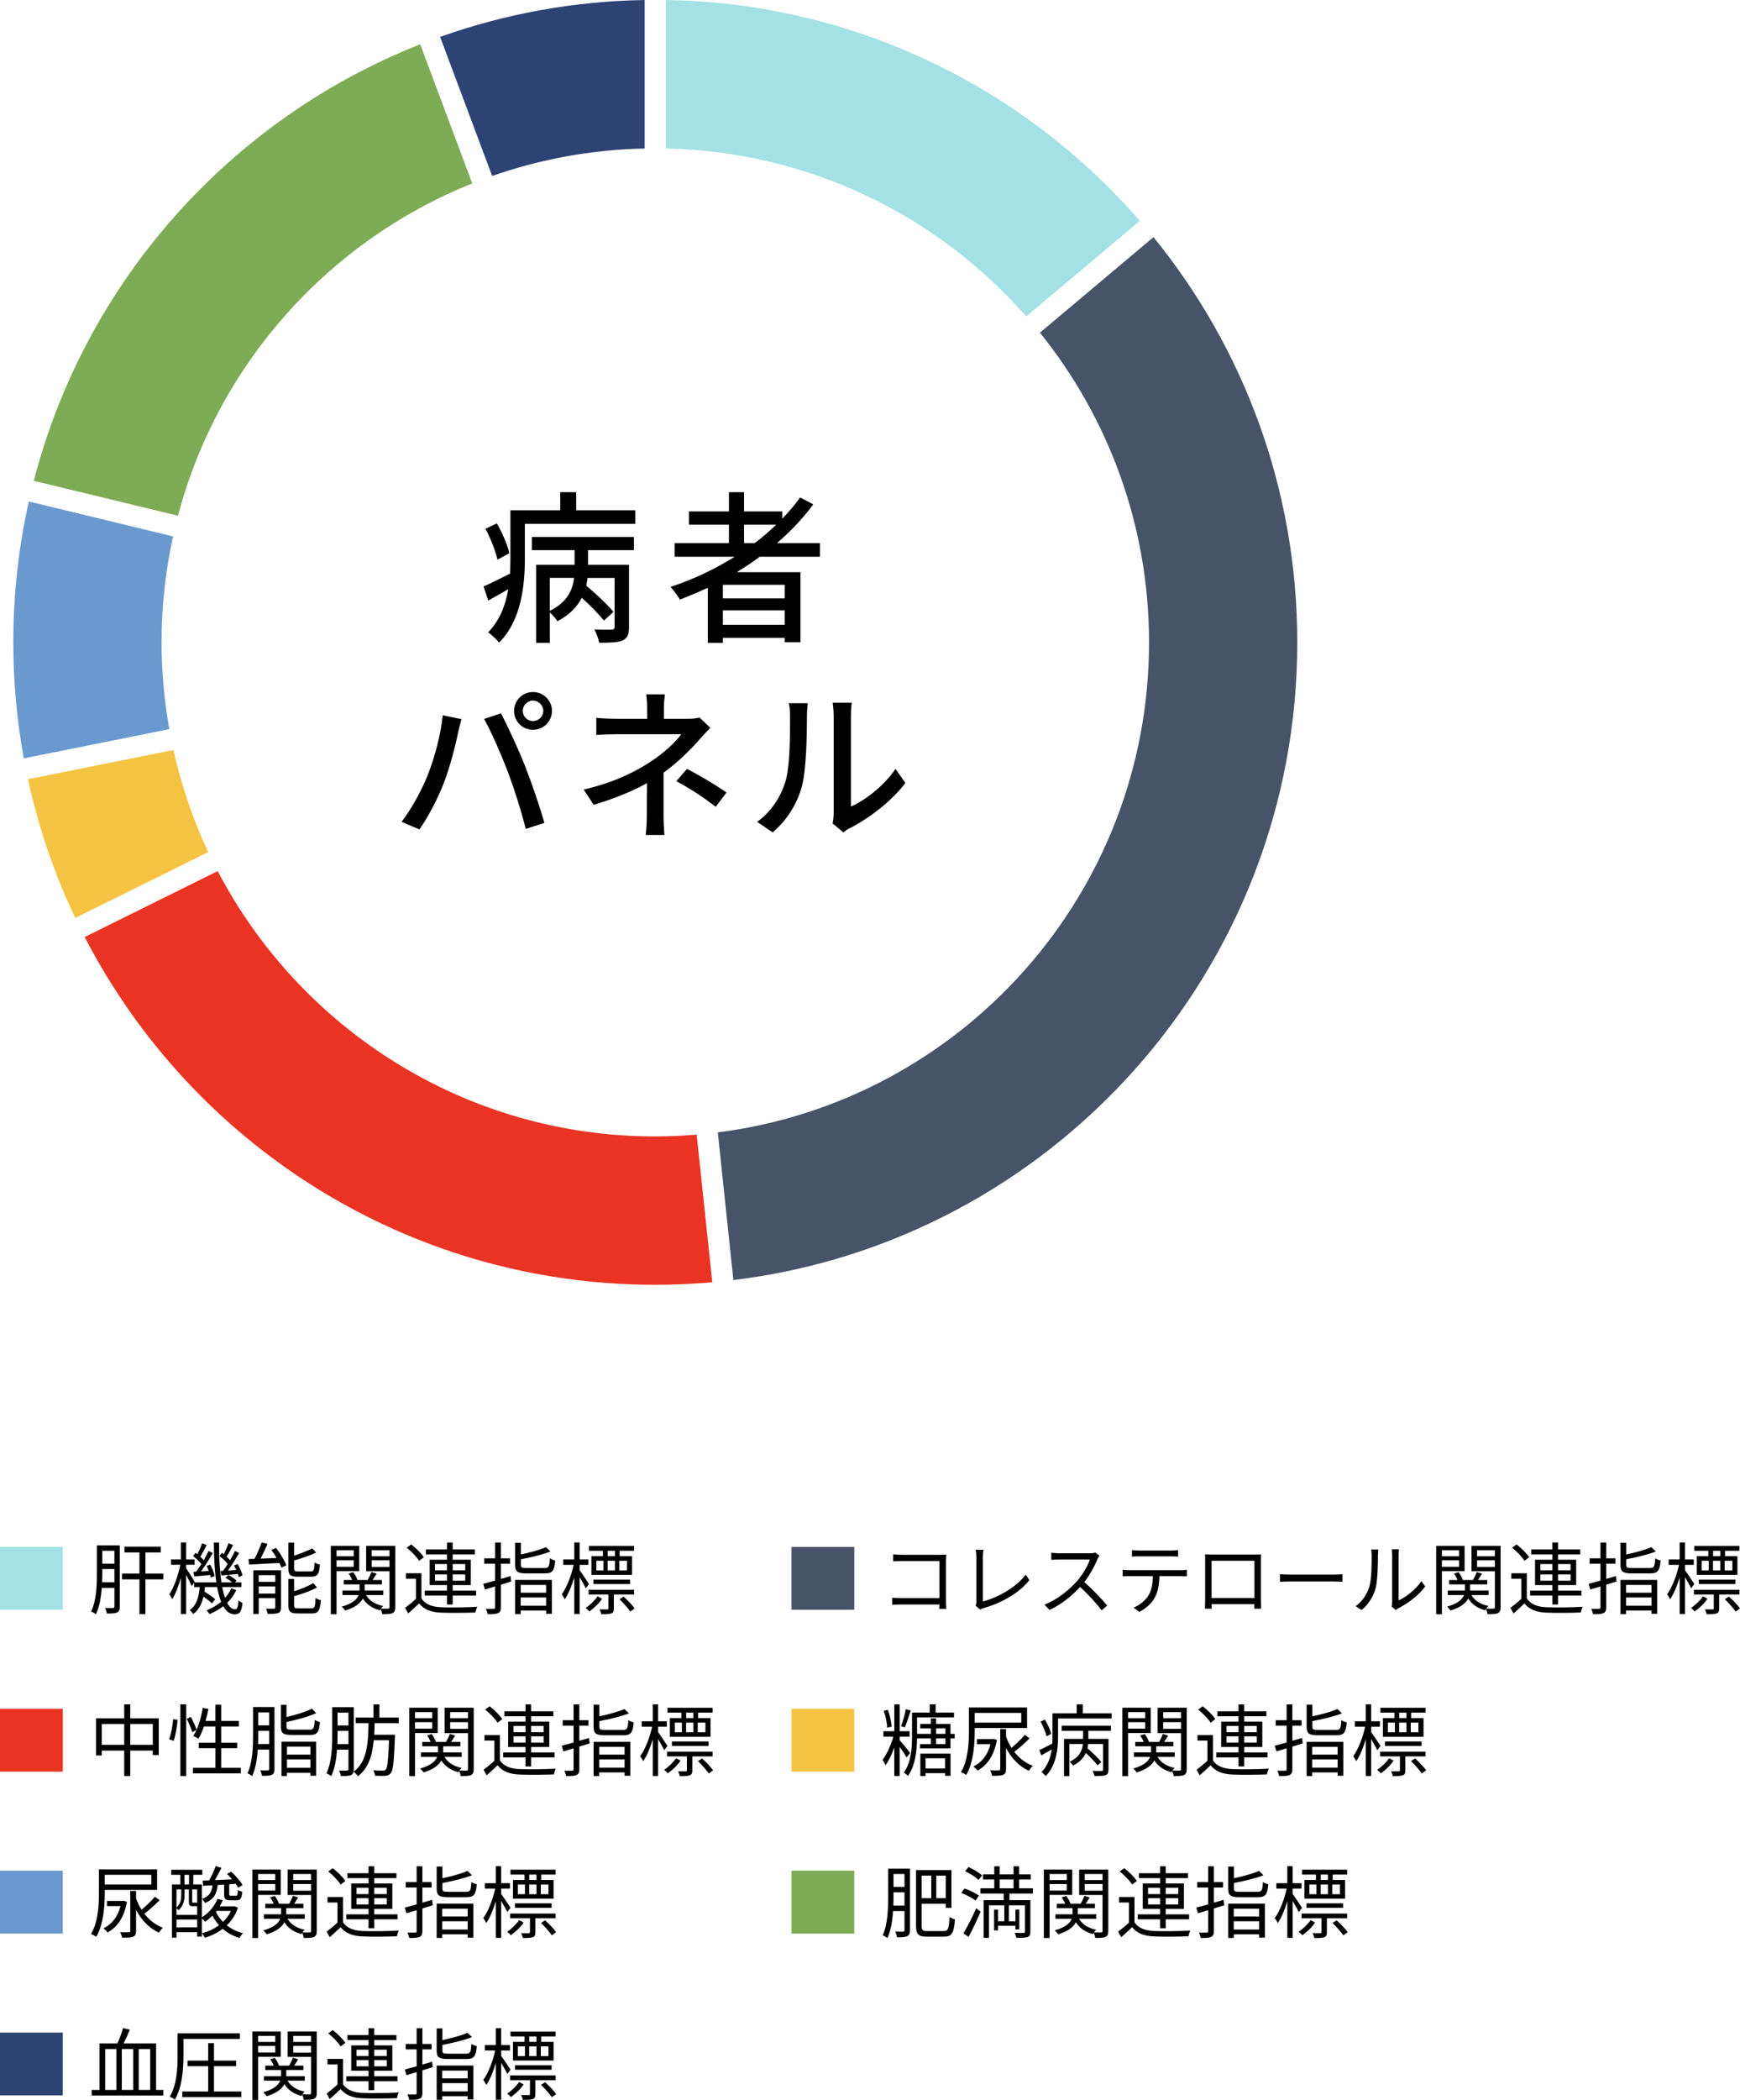 <?xml version="1.0" encoding="UTF-8"?>
<svg xmlns="http://www.w3.org/2000/svg" width="243.928" height="294.161" version="1.1" viewBox="0 0 243.928 294.161">
  <defs>
    <style>
      .cls-1 {
        fill: #a3e1e4;
      }

      .cls-2 {
        fill: #f5c342;
      }

      .cls-3 {
        fill: #6a99d0;
      }

      .cls-4 {
        fill: #2d4374;
      }

      .cls-5 {
        fill: #ea3323;
      }

      .cls-6 {
        fill: #475368;
      }

      .cls-7 {
        fill: #7eab55;
      }
    </style>
  </defs>
  <!-- Generator: Adobe Illustrator 28.7.1, SVG Export Plug-In . SVG Version: 1.2.0 Build 142)  -->
  <g>
    <g id="_レイヤー_1" data-name="レイヤー_1">
      <path class="cls-1" d="M8.802,216.701v8.802H0v-8.802h8.802Z"/>
      <path d="M16.798,225.051c0,.44-.099.682-.374.825-.286.132-.715.154-1.452.154-.022-.21-.132-.572-.242-.781.518.021.968.011,1.101.011.153-.011.209-.066.209-.209v-2.618h-1.771c-.1,1.298-.319,2.662-.825,3.707-.143-.132-.473-.319-.671-.396.759-1.541.814-3.719.814-5.325v-3.938h3.212v8.57ZM16.039,221.652v-1.849h-1.705v.616c0,.374-.012.792-.022,1.232h1.728ZM14.334,217.24v1.805h1.705v-1.805h-1.705ZM22.893,221.245h-2.508v4.874h-.836v-4.874h-2.443v-.814h2.443v-2.959h-2.102v-.814h5.094v.814h-2.156v2.959h2.508v.814Z"/>
      <path d="M33.123,222.763c-.309.66-.749,1.254-1.276,1.771.308.584.671.902,1.089.902.319,0,.44-.264.495-1.254.143.154.396.297.562.363-.133,1.231-.375,1.595-1.101,1.595-.66,0-1.177-.407-1.596-1.133-.561.44-1.21.813-1.914,1.1-.099-.132-.297-.385-.44-.517.781-.309,1.485-.715,2.058-1.21-.23-.572-.418-1.266-.561-2.058h-1.717c-.011.22-.044.429-.065.638.539.33,1.177.771,1.518,1.079l-.462.561c-.264-.253-.726-.616-1.188-.936-.23.99-.638,1.849-1.44,2.432-.11-.165-.319-.418-.495-.539,1.001-.693,1.298-1.925,1.408-3.234h-.781v-.616l-.341.484c-.144-.353-.484-1.023-.781-1.573v5.489h-.737v-5.082c-.33,1.166-.759,2.288-1.21,2.992-.088-.198-.275-.506-.407-.683.627-.913,1.243-2.65,1.54-4.136h-1.31v-.748h1.387v-2.377h.737v2.377h1.188v.748h-1.188v.495c.286.396,1.034,1.595,1.199,1.902l-.044.066h3.08c-.242-1.595-.341-3.51-.352-5.578h.736c-.021,2.146.1,4.049.33,5.578h1.496c-.264-.22-.615-.473-.924-.638l.385-.396c.418.22.914.539,1.166.792l-.23.242h.902v.66h-2.685c.11.583.242,1.089.396,1.519.363-.407.66-.858.869-1.343l.705.265ZM27.501,220.166c.23-.308.483-.682.737-1.067-.286-.352-.76-.803-1.167-1.122l.342-.451c.088.066.176.132.264.198.242-.473.506-1.089.66-1.54l.638.253c-.285.539-.615,1.188-.891,1.64.187.164.352.33.473.483.265-.451.506-.902.683-1.287l.594.286c-.473.814-1.089,1.815-1.65,2.563l1.078-.066c-.088-.241-.187-.473-.297-.682l.506-.188c.286.495.539,1.167.616,1.585l-.539.23c-.021-.109-.044-.242-.088-.374-.792.066-1.551.144-2.223.209l-.121-.649.386-.021ZM31.264,220.056c.209-.274.439-.604.66-.968-.275-.353-.737-.792-1.155-1.111l.341-.451c.077.066.165.121.253.198.242-.473.517-1.089.671-1.54l.639.253c-.275.55-.627,1.188-.902,1.628.176.176.352.342.484.495.264-.451.506-.902.682-1.287l.594.286c-.462.781-1.045,1.728-1.573,2.453l1.167-.077c-.1-.22-.209-.439-.319-.627l.506-.209c.297.506.605,1.166.683,1.585l-.528.253c-.022-.133-.066-.286-.132-.451-.825.088-1.606.143-2.3.209l-.121-.616.353-.022Z"/>
      <path d="M38.71,216.844c.571.759,1.199,1.771,1.43,2.442l-.692.308c-.066-.187-.166-.407-.287-.648-1.54.088-3.124.164-4.246.23l-.077-.77c.253-.012.528-.022.836-.033.374-.693.781-1.629,1.013-2.3l.825.198c-.298.671-.649,1.441-.99,2.068l2.255-.1c-.23-.396-.483-.792-.736-1.133l.671-.264ZM39.392,225.183c0,.407-.077.638-.374.771-.308.121-.781.132-1.475.132-.043-.209-.153-.539-.264-.737.518.022.979.011,1.133,0,.144,0,.177-.033.177-.176v-1.299h-2.321v2.233h-.76v-6.139h3.884v5.215ZM36.268,220.651v.945h2.321v-.945h-2.321ZM38.589,223.246v-1.012h-2.321v1.012h2.321ZM41.746,220.87c-1.045,0-1.32-.242-1.32-1.145v-3.63h.803v1.837c.936-.308,1.915-.704,2.542-1.034l.55.594c-.869.407-2.035.804-3.092,1.111v1.111c0,.353.089.418.584.418h1.749c.418,0,.495-.176.539-1.265.187.132.506.264.748.318-.099,1.331-.353,1.684-1.222,1.684h-1.881ZM43.649,225.304c.462,0,.539-.22.594-1.452.188.132.507.264.737.308-.11,1.475-.352,1.859-1.266,1.859h-1.947c-1.056,0-1.342-.242-1.342-1.144v-3.697h.803v1.738c1.002-.318,2.047-.748,2.674-1.154l.539.615c-.847.484-2.102.902-3.213,1.222v1.276c0,.362.1.429.616.429h1.805Z"/>
      <path d="M47.18,220.089v6.04h-.804v-9.582h3.982v3.542h-3.179ZM47.18,217.162v.848h2.409v-.848h-2.409ZM49.589,219.485v-.914h-2.409v.914h2.409ZM55.408,225.15c0,.44-.088.683-.385.825-.275.132-.748.144-1.441.144-.021-.198-.121-.518-.22-.727-.044.066-.088.132-.11.188-1.078-.286-1.881-.858-2.387-1.65-.319.616-1.013,1.232-2.476,1.683-.1-.153-.319-.406-.484-.55,1.552-.429,2.156-1.056,2.376-1.628h-2.277v-.627h2.398v-.858h-2.211v-.616h1.177c-.109-.286-.297-.638-.495-.891l.639-.209c.264.341.517.792.594,1.1h1.431c.187-.341.418-.792.527-1.122l.737.242c-.187.297-.385.616-.561.88h1.298v.616h-2.409v.858h2.596v.627h-2.42c.462.781,1.287,1.32,2.409,1.54-.099.088-.22.231-.319.363.463.021.892.021,1.023.011.144,0,.188-.055.188-.209v-5.039h-3.278v-3.553h4.081v8.603ZM52.107,217.162v.848h2.498v-.848h-2.498ZM54.605,219.506v-.936h-2.498v.936h2.498Z"/>
      <path d="M59.081,223.918c.518.813,1.485,1.188,2.772,1.231,1.21.056,3.74.022,5.061-.065-.099.187-.23.561-.264.803-1.232.055-3.554.077-4.786.022-1.44-.056-2.431-.44-3.113-1.299-.483.474-.99.936-1.529,1.408l-.429-.781c.462-.341,1.023-.803,1.518-1.265v-2.816h-1.396v-.771h2.167v3.532ZM58.751,218.648c-.33-.55-1.067-1.309-1.738-1.837l.627-.462c.671.506,1.431,1.254,1.771,1.793l-.66.506ZM62.668,223.511h-3.125v-.693h3.125v-.771h-2.432v-3.553h2.432v-.748h-2.96v-.693h2.96v-.969h.792v.969h3.113v.693h-3.113v.748h2.541v3.553h-2.541v.771h3.278v.693h-3.278v1.254h-.792v-1.254ZM60.984,219.979h1.684v-.88h-1.684v.88ZM62.668,221.432v-.881h-1.684v.881h1.684ZM63.46,219.099v.88h1.76v-.88h-1.76ZM65.22,220.551h-1.76v.881h1.76v-.881Z"/>
      <path d="M71.665,221.541l-1.452.451v3.169c0,.462-.109.682-.396.813-.275.132-.716.154-1.452.144-.033-.209-.144-.539-.254-.748.496.011.958.011,1.09,0,.154,0,.209-.044.209-.209v-2.927c-.518.154-1.001.297-1.431.429l-.23-.792c.462-.121,1.034-.275,1.661-.451v-2.365h-1.529v-.759h1.529v-2.212h.803v2.212h1.287v.759h-1.287v2.123c.44-.121.902-.253,1.354-.396l.099.759ZM76.319,219.661c.604,0,.704-.188.77-1.375.188.143.528.264.748.318-.12,1.431-.374,1.805-1.463,1.805h-2.563c-1.254,0-1.595-.242-1.595-1.188v-3.103h.803v1.64c1.298-.275,2.695-.66,3.521-1.023l.627.605c-1.111.439-2.717.813-4.147,1.089v.792c0,.374.132.44.836.44h2.465ZM72.216,221.322h5.148v4.753h-.804v-.463h-3.564v.507h-.78v-4.797ZM72.996,222.026v1.089h3.564v-1.089h-3.564ZM76.561,224.941v-1.155h-3.564v1.155h3.564Z"/>
      <path d="M82.115,222.498c-.154-.352-.539-1.022-.858-1.562v5.17h-.748v-5.138c-.363,1.199-.836,2.354-1.342,3.07-.088-.21-.286-.518-.418-.705.682-.913,1.353-2.629,1.672-4.125h-1.452v-.759h1.54v-2.377h.748v2.377h1.232v.759h-1.232v.759c.309.407,1.122,1.628,1.31,1.926l-.451.604ZM84.403,223.962c-.429.66-1.133,1.319-1.793,1.782-.11-.154-.33-.363-.506-.495.638-.418,1.309-1.078,1.672-1.629l.627.342ZM86.054,223.368v1.947c0,.374-.065.583-.341.693-.286.11-.727.121-1.42.121-.032-.209-.143-.484-.241-.671h1.078c.132,0,.165-.044.165-.154v-1.937h-2.783v-.66h6.381v.66h-2.839ZM84.524,217.24h-1.958v-.682h6.326v.682h-2.024v.76h1.738v2.618h-5.699v-2.618h1.617v-.76ZM83.193,221.905v-.627h5.138v.627h-5.138ZM83.601,219.991h.99v-1.354h-.99v1.354ZM85.185,218.637v1.354h1.023v-1.354h-1.023ZM86.208,217.24h-1.013v.76h1.013v-.76ZM87.891,218.637h-1.078v1.354h1.078v-1.354ZM87.418,223.654c.55.495,1.232,1.199,1.551,1.661l-.604.44c-.319-.462-.968-1.199-1.519-1.728l.572-.374Z"/>
      <path class="cls-5" d="M8.802,239.378v8.801H0v-8.801h8.802Z"/>
      <path d="M22.255,240.709v5.148h-.836v-.627h-3.158v3.564h-.847v-3.564h-3.146v.682h-.803v-5.203h3.949v-1.958h.847v1.958h3.994ZM17.414,244.428v-2.916h-3.146v2.916h3.146ZM21.419,244.428v-2.916h-3.158v2.916h3.158Z"/>
      <path d="M23.705,243.647c.297-.727.495-1.926.572-2.816l.616.088c-.056.902-.265,2.146-.55,2.948l-.639-.22ZM25.289,238.751h.814v10.044h-.814v-10.044ZM26.753,240.511c.33.594.671,1.375.803,1.837l-.616.298c-.121-.474-.451-1.266-.759-1.87l.572-.265ZM33.761,247.64v.781h-6.711v-.781h3.146v-2.75h-2.333v-.759h2.333v-2.277h-1.606c-.22.659-.473,1.231-.77,1.705-.166-.11-.528-.286-.727-.374.638-.957,1.078-2.432,1.331-3.928l.792.132c-.109.572-.242,1.145-.396,1.684h1.375v-2.277h.813v2.277h2.486v.781h-2.486v2.277h2.245v.759h-2.245v2.75h2.751Z"/>
      <path d="M38.479,247.805c0,.43-.088.671-.363.814-.264.132-.682.154-1.396.143-.022-.197-.133-.55-.231-.77.484.021.924.011,1.045.011.144-.011.198-.055.198-.209v-2.706h-1.596c-.088,1.298-.297,2.673-.792,3.718-.143-.132-.462-.318-.648-.396.726-1.54.781-3.719.781-5.336v-3.949h3.003v8.68ZM37.73,244.318v-1.859h-1.529v.616c0,.385,0,.803-.021,1.243h1.551ZM36.201,239.884v1.815h1.529v-1.815h-1.529ZM43.374,242.304c.583,0,.683-.187.748-1.375.177.132.507.253.727.297-.121,1.452-.363,1.815-1.431,1.815h-2.486c-1.221,0-1.551-.23-1.551-1.155v-3.069h.781v1.717c1.309-.309,2.729-.737,3.564-1.178l.594.627c-1.089.507-2.729.946-4.158,1.243v.649c0,.363.121.429.803.429h2.409ZM39.458,243.977h4.862v4.774h-.803v-.407h-3.29v.451h-.77v-4.818ZM40.228,244.67v1.122h3.29v-1.122h-3.29ZM43.518,247.64v-1.177h-3.29v1.177h3.29Z"/>
      <path d="M52.515,241.391c-.011.551-.021,1.09-.055,1.617h2.915s-.011.275-.011.374c-.132,3.422-.253,4.621-.583,5.006-.209.265-.418.33-.759.374-.319.022-.892.012-1.452-.011-.012-.231-.11-.562-.254-.771.595.056,1.145.056,1.354.056.198,0,.309-.022.407-.144.231-.253.353-1.309.462-4.114h-2.146c-.197,2.123-.726,3.905-2.211,5.039-.132-.198-.396-.484-.616-.628-.044.221-.143.363-.341.463-.265.132-.704.143-1.431.143-.033-.198-.143-.572-.253-.77.507.011.969.011,1.101,0,.154-.012.209-.056.209-.209v-2.718h-1.596c-.099,1.298-.318,2.673-.825,3.707-.153-.132-.473-.308-.671-.385.748-1.54.814-3.729.814-5.336v-3.928h3.025v8.67c0,.143-.011.253-.033.362,1.893-1.375,2.047-3.895,2.102-6.799h-1.793v-.792h2.486v-1.837h.824v1.837h2.707v.792h-3.378ZM48.852,244.328v-1.859h-1.529v.616c0,.386-.011.804-.022,1.243h1.552ZM47.322,239.917v1.793h1.529v-1.793h-1.529Z"/>
      <path d="M58.179,242.767v6.039h-.803v-9.582h3.982v3.543h-3.18ZM58.179,239.84v.847h2.409v-.847h-2.409ZM60.588,242.161v-.913h-2.409v.913h2.409ZM66.408,247.828c0,.439-.088.682-.385.825-.275.132-.748.143-1.441.143-.022-.198-.121-.517-.22-.726-.044.065-.089.132-.11.187-1.078-.286-1.881-.858-2.388-1.65-.318.616-1.012,1.232-2.476,1.684-.099-.154-.318-.407-.483-.55,1.551-.43,2.156-1.057,2.376-1.629h-2.277v-.627h2.398v-.858h-2.211v-.615h1.177c-.11-.286-.297-.639-.495-.892l.639-.209c.264.341.517.792.594,1.101h1.43c.188-.342.419-.793.528-1.123l.737.242c-.188.297-.385.616-.561.881h1.298v.615h-2.409v.858h2.596v.627h-2.42c.462.781,1.287,1.32,2.409,1.54-.099.089-.22.231-.319.363.463.022.892.022,1.023.012.143,0,.188-.056.188-.209v-5.039h-3.279v-3.554h4.082v8.604ZM63.107,239.84v.847h2.498v-.847h-2.498ZM65.605,242.184v-.936h-2.498v.936h2.498Z"/>
      <path d="M70.081,246.595c.518.814,1.485,1.188,2.772,1.232,1.21.055,3.74.021,5.061-.066-.099.188-.23.562-.264.804-1.232.055-3.554.076-4.786.021-1.44-.055-2.431-.44-3.113-1.298-.483.473-.99.935-1.529,1.408l-.429-.781c.462-.341,1.023-.804,1.518-1.266v-2.816h-1.396v-.77h2.167v3.531ZM69.751,241.326c-.33-.55-1.067-1.31-1.738-1.838l.627-.462c.671.506,1.431,1.254,1.771,1.794l-.66.506ZM73.668,246.188h-3.125v-.693h3.125v-.77h-2.432v-3.554h2.432v-.748h-2.96v-.693h2.96v-.968h.792v.968h3.113v.693h-3.113v.748h2.541v3.554h-2.541v.77h3.278v.693h-3.278v1.254h-.792v-1.254ZM71.984,242.657h1.684v-.88h-1.684v.88ZM73.668,244.109v-.88h-1.684v.88h1.684ZM74.46,241.777v.88h1.76v-.88h-1.76ZM76.22,243.229h-1.76v.88h1.76v-.88Z"/>
      <path d="M82.665,244.219l-1.452.451v3.168c0,.462-.109.682-.396.814-.275.132-.716.153-1.452.143-.033-.209-.144-.539-.254-.748.495.011.957.011,1.09,0,.154,0,.209-.044.209-.209v-2.927c-.518.154-1.001.298-1.431.43l-.23-.792c.462-.121,1.034-.275,1.661-.451v-2.365h-1.529v-.76h1.529v-2.211h.803v2.211h1.287v.76h-1.287v2.123c.44-.121.902-.253,1.354-.396l.099.76ZM87.319,242.337c.604,0,.704-.187.77-1.375.188.143.528.264.748.319-.121,1.43-.374,1.804-1.463,1.804h-2.563c-1.254,0-1.596-.242-1.596-1.188v-3.103h.804v1.639c1.298-.274,2.695-.66,3.521-1.022l.627.604c-1.111.44-2.717.814-4.147,1.089v.793c0,.374.132.439.836.439h2.465ZM83.215,243.998h5.149v4.753h-.804v-.462h-3.564v.506h-.781v-4.797ZM83.996,244.703v1.09h3.564v-1.09h-3.564ZM87.561,247.619v-1.155h-3.564v1.155h3.564Z"/>
      <path d="M93.115,245.176c-.154-.353-.539-1.023-.858-1.562v5.171h-.748v-5.138c-.363,1.199-.836,2.354-1.342,3.069-.089-.209-.286-.518-.419-.704.683-.913,1.354-2.63,1.673-4.126h-1.452v-.759h1.54v-2.376h.748v2.376h1.232v.759h-1.232v.76c.308.407,1.122,1.628,1.31,1.925l-.451.605ZM95.403,246.639c-.429.66-1.133,1.32-1.793,1.782-.11-.154-.33-.363-.507-.495.639-.418,1.31-1.078,1.673-1.628l.627.341ZM97.054,246.045v1.947c0,.374-.066.583-.341.693-.286.109-.727.12-1.42.12-.032-.209-.143-.483-.241-.671h1.078c.132,0,.165-.044.165-.154v-1.936h-2.784v-.66h6.382v.66h-2.839ZM95.524,239.917h-1.958v-.683h6.326v.683h-2.024v.759h1.737v2.618h-5.698v-2.618h1.617v-.759ZM94.193,244.581v-.627h5.138v.627h-5.138ZM94.601,242.667h.99v-1.353h-.99v1.353ZM96.185,241.315v1.353h1.023v-1.353h-1.023ZM97.208,239.917h-1.013v.759h1.013v-.759ZM98.891,241.315h-1.078v1.353h1.078v-1.353ZM98.418,246.331c.55.495,1.232,1.199,1.551,1.661l-.604.439c-.319-.462-.969-1.199-1.519-1.727l.572-.374Z"/>
      <path class="cls-3" d="M8.802,262.055v8.802H0v-8.802h8.802Z"/>
      <path d="M14.686,265.047c0,1.838-.143,4.5-1.199,6.282-.154-.132-.517-.33-.727-.407,1.023-1.716,1.111-4.125,1.111-5.875v-3.179h8.152v2.882h-7.338v.297ZM17.799,266.411c-.407,2.256-1.396,3.576-2.729,4.302-.099-.165-.396-.462-.572-.572,1.134-.561,1.992-1.562,2.398-3.124h-1.902v-.727h2.2l.143-.021.462.143ZM14.686,262.627v1.364h6.523v-1.364h-6.523ZM22.387,266.181c-.638.649-1.452,1.364-2.156,1.903.693.88,1.573,1.584,2.607,1.958-.188.165-.43.473-.55.693-1.376-.605-2.454-1.761-3.213-3.19v2.948c0,.462-.099.671-.407.803-.297.132-.792.144-1.54.144-.044-.231-.165-.551-.286-.771.55.022,1.078.022,1.21.011.165-.011.209-.044.209-.197v-5.589h.814v1.045c.198.562.451,1.101.771,1.584.648-.539,1.396-1.254,1.859-1.815l.682.474Z"/>
      <path d="M33.354,267.226c-.33,1.013-.88,1.837-1.562,2.486.639.506,1.408.88,2.277,1.101-.165.153-.385.462-.495.66-.901-.265-1.694-.704-2.354-1.276-.748.572-1.605.979-2.508,1.254-.088-.176-.264-.473-.407-.627.858-.231,1.694-.605,2.398-1.134-.363-.396-.671-.847-.924-1.342-.33.319-.671.616-1.023.858-.099-.11-.286-.309-.451-.44v2.52h-.66v-.616h-2.904v.759h-.638v-7.447h1.177v-1.354h-1.287v-.704h4.368v.704h-1.266v1.354h1.21v4.609c.936-.594,1.761-1.529,2.179-2.585l.748.187c-.121.297-.275.583-.44.858h1.937l.143-.011.484.187ZM25.873,265.488c0,.66-.154,1.507-.848,2.102-.066-.077-.188-.198-.286-.265v.925h2.904v-1.222h-.604c-.43,0-.562-.109-.562-.627v-1.728h-.604v.814ZM24.739,264.673v2.553c.583-.528.671-1.199.671-1.738v-.814h-.671ZM27.644,269.998v-1.101h-2.904v1.101h2.904ZM25.861,263.981h.639v-1.354h-.639v1.354ZM27.644,264.673h-.704v1.717c0,.132.022.143.144.143h.407c.099,0,.132,0,.153-.011v-1.849ZM30.516,264.057c-.133,1.232-.518,2.036-1.783,2.52-.076-.165-.274-.439-.429-.571,1.057-.342,1.375-.969,1.485-1.903l-1.32.065-.055-.726.913-.033c.341-.605.704-1.408.913-2.002l.803.253c-.286.561-.616,1.188-.924,1.716l2.42-.11c-.23-.274-.473-.539-.715-.759l.583-.319c.605.551,1.298,1.343,1.596,1.882l-.605.363c-.088-.165-.209-.342-.352-.539l-.913.065v1.375c0,.209.044.231.241.231h.693c.198,0,.253-.088.275-.825.121.121.418.209.616.264-.066.969-.265,1.199-.793,1.199h-.869c-.715,0-.88-.187-.88-.857v-1.343l-.901.055ZM30.262,267.798c.242.528.584,1.012.99,1.43.463-.429.848-.946,1.122-1.54h-2.024l-.088.11Z"/>
      <path d="M36.18,265.444v6.04h-.804v-9.583h3.982v3.543h-3.179ZM36.18,262.517v.848h2.409v-.848h-2.409ZM38.589,264.838v-.913h-2.409v.913h2.409ZM44.408,270.504c0,.44-.088.683-.385.825-.275.132-.748.144-1.441.144-.021-.198-.121-.518-.22-.727-.044.066-.088.132-.11.188-1.078-.286-1.881-.858-2.387-1.65-.319.616-1.013,1.231-2.476,1.683-.1-.153-.319-.407-.484-.55,1.552-.429,2.156-1.056,2.376-1.628h-2.277v-.627h2.398v-.858h-2.211v-.616h1.178c-.11-.286-.298-.638-.496-.892l.639-.209c.264.342.517.793.594,1.101h1.431c.187-.341.418-.792.528-1.122l.736.242c-.187.297-.385.616-.561.88h1.298v.616h-2.409v.858h2.597v.627h-2.421c.462.781,1.287,1.32,2.409,1.54-.099.088-.22.23-.318.363.462.021.891.021,1.022.011.144,0,.188-.055.188-.209v-5.039h-3.278v-3.554h4.081v8.604ZM41.108,262.517v.848h2.497v-.848h-2.497ZM43.605,264.861v-.936h-2.497v.936h2.497Z"/>
      <path d="M48.081,269.272c.518.814,1.485,1.188,2.772,1.232,1.21.055,3.74.022,5.061-.065-.099.187-.23.561-.264.803-1.232.055-3.554.077-4.785.022-1.441-.056-2.432-.44-3.114-1.299-.483.474-.99.936-1.529,1.408l-.429-.781c.462-.341,1.023-.803,1.519-1.265v-2.816h-1.397v-.771h2.167v3.531ZM47.751,264.002c-.33-.55-1.067-1.309-1.738-1.837l.628-.462c.671.506,1.43,1.254,1.771,1.793l-.66.506ZM51.668,268.866h-3.125v-.693h3.125v-.771h-2.432v-3.554h2.432v-.748h-2.96v-.692h2.96v-.969h.792v.969h3.113v.692h-3.113v.748h2.541v3.554h-2.541v.771h3.278v.693h-3.278v1.254h-.792v-1.254ZM49.984,265.333h1.684v-.88h-1.684v.88ZM51.668,266.786v-.88h-1.684v.88h1.684ZM52.46,264.453v.88h1.761v-.88h-1.761ZM54.221,265.906h-1.761v.88h1.761v-.88Z"/>
      <path d="M60.665,266.896l-1.452.451v3.168c0,.463-.109.683-.396.814-.275.132-.716.154-1.452.144-.033-.209-.144-.539-.254-.748.496.011.958.011,1.09,0,.154,0,.209-.045.209-.21v-2.926c-.518.153-1.001.297-1.431.429l-.23-.792c.462-.121,1.034-.275,1.661-.451v-2.365h-1.529v-.759h1.529v-2.212h.803v2.212h1.287v.759h-1.287v2.123c.44-.121.902-.253,1.354-.396l.099.759ZM65.319,265.015c.604,0,.704-.188.77-1.376.188.144.528.265.748.319-.12,1.431-.374,1.805-1.463,1.805h-2.563c-1.254,0-1.595-.242-1.595-1.188v-3.103h.803v1.64c1.298-.275,2.695-.66,3.521-1.023l.627.605c-1.111.439-2.717.813-4.147,1.089v.792c0,.374.132.44.836.44h2.465ZM61.216,266.676h5.148v4.752h-.804v-.462h-3.564v.507h-.78v-4.797ZM61.996,267.38v1.089h3.564v-1.089h-3.564ZM65.561,270.295v-1.155h-3.564v1.155h3.564Z"/>
      <path d="M71.115,267.853c-.154-.352-.539-1.022-.858-1.562v5.171h-.748v-5.138c-.362,1.199-.836,2.354-1.342,3.069-.088-.209-.286-.517-.418-.704.682-.913,1.353-2.629,1.672-4.125h-1.452v-.76h1.54v-2.376h.748v2.376h1.232v.76h-1.232v.759c.309.407,1.122,1.628,1.31,1.926l-.451.604ZM73.403,269.317c-.429.659-1.133,1.319-1.793,1.781-.11-.153-.33-.362-.506-.494.638-.418,1.309-1.078,1.672-1.629l.627.342ZM75.054,268.722v1.947c0,.374-.065.583-.341.693-.286.11-.727.121-1.419.121-.033-.209-.144-.484-.242-.671h1.078c.132,0,.165-.044.165-.154v-1.937h-2.783v-.66h6.381v.66h-2.839ZM73.524,262.594h-1.958v-.682h6.326v.682h-2.024v.76h1.738v2.618h-5.699v-2.618h1.617v-.76ZM72.193,267.259v-.627h5.138v.627h-5.138ZM72.601,265.345h.99v-1.354h-.99v1.354ZM74.185,263.992v1.354h1.023v-1.354h-1.023ZM75.208,262.594h-1.013v.76h1.013v-.76ZM76.891,263.992h-1.078v1.354h1.078v-1.354ZM76.418,269.008c.55.495,1.232,1.199,1.551,1.661l-.604.44c-.319-.462-.968-1.199-1.519-1.728l.572-.374Z"/>
      <path class="cls-4" d="M8.802,284.733v8.801H0v-8.801h8.802Z"/>
      <path d="M22.893,292.764v.792h-10.044v-.792h1.1v-6.514h2.509c.297-.638.616-1.507.792-2.146l.946.231c-.265.627-.572,1.331-.869,1.914h4.555v6.514h1.012ZM14.752,292.764h1.573v-5.732h-1.573v5.732ZM18.68,287.032h-1.606v5.732h1.606v-5.732ZM19.449,287.032v5.732h1.606v-5.732h-1.606Z"/>
      <path d="M25.719,287.999c0,1.782-.165,4.39-1.211,6.128-.153-.132-.506-.341-.715-.429,1.013-1.65,1.101-3.993,1.101-5.688v-3.169h8.735v.781h-7.91v2.376ZM33.826,292.984v.781h-8.272v-.781h3.63v-3.543h-2.893v-.781h2.893v-2.453h.814v2.453h3.103v.781h-3.103v3.543h3.828Z"/>
      <path d="M36.18,288.12v6.04h-.804v-9.582h3.982v3.542h-3.179ZM36.18,285.195v.847h2.409v-.847h-2.409ZM38.589,287.516v-.913h-2.409v.913h2.409ZM44.408,293.182c0,.439-.088.682-.385.824-.275.133-.748.144-1.441.144-.021-.198-.121-.518-.22-.727-.044.066-.088.133-.11.188-1.078-.286-1.881-.858-2.387-1.65-.319.616-1.013,1.232-2.476,1.684-.1-.154-.319-.407-.484-.551,1.552-.429,2.156-1.056,2.376-1.628h-2.277v-.627h2.398v-.858h-2.211v-.616h1.178c-.11-.285-.298-.638-.496-.891l.639-.209c.264.341.517.792.594,1.1h1.431c.187-.341.418-.792.528-1.122l.736.242c-.187.297-.385.616-.561.88h1.298v.616h-2.409v.858h2.597v.627h-2.421c.462.781,1.287,1.32,2.409,1.54-.099.088-.22.231-.318.363.462.022.891.022,1.022.011.144,0,.188-.055.188-.209v-5.038h-3.278v-3.554h4.081v8.604ZM41.108,285.195v.847h2.497v-.847h-2.497ZM43.605,287.537v-.935h-2.497v.935h2.497Z"/>
      <path d="M48.081,291.95c.518.814,1.485,1.188,2.772,1.232,1.21.055,3.74.021,5.061-.066-.099.188-.23.561-.264.803-1.232.056-3.554.077-4.785.022-1.441-.055-2.432-.44-3.114-1.298-.483.473-.99.935-1.529,1.408l-.429-.781c.462-.342,1.023-.804,1.519-1.266v-2.816h-1.397v-.77h2.167v3.531ZM47.751,286.68c-.33-.551-1.067-1.31-1.738-1.838l.628-.462c.671.506,1.43,1.254,1.771,1.793l-.66.507ZM51.668,291.542h-3.125v-.693h3.125v-.77h-2.432v-3.554h2.432v-.748h-2.96v-.693h2.96v-.968h.792v.968h3.113v.693h-3.113v.748h2.541v3.554h-2.541v.77h3.278v.693h-3.278v1.254h-.792v-1.254ZM49.984,288.011h1.684v-.88h-1.684v.88ZM51.668,289.463v-.881h-1.684v.881h1.684ZM52.46,287.131v.88h1.761v-.88h-1.761ZM54.221,288.582h-1.761v.881h1.761v-.881Z"/>
      <path d="M60.665,289.573l-1.452.451v3.169c0,.462-.109.682-.396.813-.275.133-.716.154-1.452.144-.033-.209-.144-.539-.254-.748.496.011.958.011,1.09,0,.154,0,.209-.044.209-.209v-2.927c-.518.154-1.001.297-1.431.43l-.23-.793c.462-.121,1.034-.274,1.661-.451v-2.365h-1.529v-.759h1.529v-2.211h.803v2.211h1.287v.759h-1.287v2.124c.44-.121.902-.253,1.354-.396l.099.759ZM65.319,287.692c.604,0,.704-.188.77-1.375.188.143.528.264.748.318-.12,1.431-.374,1.805-1.463,1.805h-2.563c-1.254,0-1.595-.242-1.595-1.188v-3.103h.803v1.64c1.298-.275,2.695-.66,3.521-1.023l.627.605c-1.111.44-2.717.814-4.147,1.089v.792c0,.374.132.44.836.44h2.465ZM61.216,289.353h5.148v4.753h-.804v-.462h-3.564v.506h-.78v-4.797ZM61.996,290.057v1.089h3.564v-1.089h-3.564ZM65.561,292.973v-1.155h-3.564v1.155h3.564Z"/>
      <path d="M71.115,290.531c-.154-.353-.539-1.023-.858-1.562v5.171h-.748v-5.138c-.362,1.199-.836,2.354-1.342,3.069-.088-.209-.286-.518-.418-.704.682-.913,1.353-2.63,1.672-4.126h-1.452v-.759h1.54v-2.377h.748v2.377h1.232v.759h-1.232v.759c.309.407,1.122,1.629,1.31,1.926l-.451.605ZM73.403,291.994c-.429.66-1.133,1.32-1.793,1.782-.11-.154-.33-.363-.506-.495.638-.418,1.309-1.078,1.672-1.628l.627.341ZM75.054,291.399v1.948c0,.374-.065.583-.341.692-.286.11-.727.121-1.419.121-.033-.209-.144-.484-.242-.671h1.078c.132,0,.165-.044.165-.154v-1.937h-2.783v-.659h6.381v.659h-2.839ZM73.524,285.272h-1.958v-.683h6.326v.683h-2.024v.759h1.738v2.618h-5.699v-2.618h1.617v-.759ZM72.193,289.936v-.627h5.138v.627h-5.138ZM72.601,288.022h.99v-1.354h-.99v1.354ZM74.185,286.668v1.354h1.023v-1.354h-1.023ZM75.208,285.272h-1.013v.759h1.013v-.759ZM76.891,286.668h-1.078v1.354h1.078v-1.354ZM76.418,291.685c.55.495,1.232,1.199,1.551,1.662l-.604.439c-.319-.462-.968-1.199-1.519-1.728l.572-.374Z"/>
      <path class="cls-6" d="M119.761,216.701v8.802h-8.802v-8.802h8.802Z"/>
      <path d="M131.674,225.381c.011-.121.011-.353.021-.616h-5.38c-.451,0-.946.022-1.243.044v-.99c.286.022.76.055,1.222.055h5.401v-5.192h-5.27c-.407,0-.946.022-1.21.033v-.979c.362.044.847.066,1.199.066h5.424c.264,0,.594-.011.813-.022-.011.253-.033.595-.033.858v5.677c0,.396.033.892.045,1.067h-.99Z"/>
      <path d="M136.766,224.93c.077-.176.109-.319.109-.539v-6.293c0-.297-.055-.781-.088-1.001h1.078c-.044.274-.076.682-.076,1.001v6.238c2.101-.528,4.653-1.98,6.018-3.752l.495.771c-1.431,1.771-3.696,3.124-6.437,3.927-.121.033-.297.089-.462.198l-.638-.55Z"/>
      <path d="M154.124,217.922c-.065.088-.209.33-.274.484-.374.945-1.067,2.232-1.849,3.223,1.155.99,2.497,2.421,3.212,3.279l-.77.671c-.737-.969-1.903-2.267-3.025-3.268-1.178,1.265-2.662,2.476-4.291,3.212l-.704-.736c1.771-.693,3.399-2.003,4.533-3.268.748-.848,1.551-2.156,1.826-3.059h-4.291c-.385,0-.99.044-1.111.055v-1.001c.154.022.781.077,1.111.077h4.247c.363,0,.648-.044.825-.1l.561.43Z"/>
      <path d="M165.531,219.957c.23,0,.594-.011.858-.055v.913c-.242-.012-.595-.022-.858-.022h-2.992c-.033,1.188-.209,2.189-.649,3.004-.396.736-1.232,1.529-2.167,2.002l-.814-.594c.858-.353,1.65-.99,2.079-1.684.484-.771.605-1.694.639-2.729h-3.29c-.341,0-.66,0-.957.022v-.913c.297.032.616.055.957.055h7.195ZM159.689,218.021c-.363,0-.727.011-1.001.033v-.913c.308.033.638.066.99.066h4.455c.309,0,.704-.022,1.023-.066v.913c-.319-.022-.704-.033-1.023-.033h-4.444Z"/>
      <path d="M176.762,224.028c0,.353.012,1.199.022,1.32h-.946c0-.077.011-.33.011-.627h-6.007c.012.286.012.55.022.627h-.946c.011-.132.033-.946.033-1.331v-5.413c0-.253,0-.594-.022-.857.43.011.727.021.979.021h5.908c.241,0,.638,0,.968-.021-.022.274-.022.583-.022.857v5.424ZM169.842,218.637v5.226h6.019v-5.226h-6.019Z"/>
      <path d="M179.445,220.518c.33.022.913.056,1.529.056h6.028c.55,0,.946-.033,1.188-.056v1.078c-.221-.011-.683-.055-1.178-.055h-6.039c-.605,0-1.188.022-1.529.055v-1.078Z"/>
      <path d="M190.049,224.996c.924-.66,1.584-1.64,1.914-2.707.319-1.012.33-3.201.33-4.422,0-.33-.033-.572-.077-.804h1.013c-.012.132-.056.462-.056.792,0,1.222-.044,3.576-.341,4.676-.33,1.178-1.034,2.256-1.958,3.015l-.825-.55ZM195.088,225.051c.044-.176.076-.396.076-.616v-6.59c0-.418-.055-.727-.065-.814h1.012c-.011.088-.044.396-.044.814v6.348c1.013-.462,2.365-1.463,3.201-2.706l.528.748c-.946,1.287-2.476,2.409-3.751,3.047-.165.089-.265.166-.374.254l-.583-.484Z"/>
      <path d="M202.138,220.089v6.04h-.803v-9.582h3.982v3.542h-3.18ZM202.138,217.162v.848h2.409v-.848h-2.409ZM204.547,219.485v-.914h-2.409v.914h2.409ZM210.367,225.15c0,.44-.088.683-.385.825-.275.132-.749.144-1.441.144-.022-.198-.121-.518-.221-.727-.044.066-.088.132-.109.188-1.078-.286-1.882-.858-2.388-1.65-.319.616-1.012,1.232-2.476,1.683-.099-.153-.318-.406-.483-.55,1.551-.429,2.156-1.056,2.376-1.628h-2.277v-.627h2.398v-.858h-2.211v-.616h1.177c-.11-.286-.297-.638-.495-.891l.638-.209c.265.341.518.792.595,1.1h1.43c.188-.341.418-.792.528-1.122l.737.242c-.188.297-.385.616-.562.88h1.299v.616h-2.409v.858h2.596v.627h-2.42c.462.781,1.287,1.32,2.409,1.54-.099.088-.22.231-.319.363.462.021.892.021,1.023.011.143,0,.187-.055.187-.209v-5.039h-3.278v-3.553h4.082v8.603ZM207.066,217.162v.848h2.497v-.848h-2.497ZM209.563,219.506v-.936h-2.497v.936h2.497Z"/>
      <path d="M214.04,223.918c.517.813,1.485,1.188,2.772,1.231,1.21.056,3.74.022,5.061-.065-.1.187-.231.561-.264.803-1.232.055-3.554.077-4.786.022-1.441-.056-2.432-.44-3.113-1.299-.484.474-.99.936-1.529,1.408l-.429-.781c.462-.341,1.022-.803,1.518-1.265v-2.816h-1.397v-.771h2.168v3.532ZM213.71,218.648c-.33-.55-1.067-1.309-1.738-1.837l.627-.462c.671.506,1.431,1.254,1.771,1.793l-.66.506ZM217.626,223.511h-3.124v-.693h3.124v-.771h-2.431v-3.553h2.431v-.748h-2.959v-.693h2.959v-.969h.792v.969h3.114v.693h-3.114v.748h2.542v3.553h-2.542v.771h3.279v.693h-3.279v1.254h-.792v-1.254ZM215.943,219.979h1.683v-.88h-1.683v.88ZM217.626,221.432v-.881h-1.683v.881h1.683ZM218.418,219.099v.88h1.761v-.88h-1.761ZM220.179,220.551h-1.761v.881h1.761v-.881Z"/>
      <path d="M226.624,221.541l-1.452.451v3.169c0,.462-.11.682-.396.813-.274.132-.715.154-1.452.144-.033-.209-.143-.539-.253-.748.495.011.957.011,1.089,0,.154,0,.209-.044.209-.209v-2.927c-.517.154-1.001.297-1.43.429l-.231-.792c.463-.121,1.034-.275,1.661-.451v-2.365h-1.528v-.759h1.528v-2.212h.804v2.212h1.287v.759h-1.287v2.123c.439-.121.902-.253,1.354-.396l.099.759ZM231.277,219.661c.605,0,.704-.188.771-1.375.187.143.528.264.748.318-.121,1.431-.374,1.805-1.464,1.805h-2.562c-1.255,0-1.596-.242-1.596-1.188v-3.103h.803v1.64c1.299-.275,2.696-.66,3.521-1.023l.627.605c-1.111.439-2.718.813-4.148,1.089v.792c0,.374.133.44.837.44h2.464ZM227.174,221.322h5.148v4.753h-.803v-.463h-3.564v.507h-.781v-4.797ZM227.955,222.026v1.089h3.564v-1.089h-3.564ZM231.52,224.941v-1.155h-3.564v1.155h3.564Z"/>
      <path d="M237.074,222.498c-.154-.352-.539-1.022-.858-1.562v5.17h-.748v-5.138c-.363,1.199-.837,2.354-1.343,3.07-.088-.21-.286-.518-.418-.705.683-.913,1.354-2.629,1.672-4.125h-1.451v-.759h1.54v-2.377h.748v2.377h1.231v.759h-1.231v.759c.308.407,1.122,1.628,1.309,1.926l-.45.604ZM239.362,223.962c-.43.66-1.134,1.319-1.794,1.782-.109-.154-.33-.363-.506-.495.639-.418,1.31-1.078,1.672-1.629l.628.342ZM241.012,223.368v1.947c0,.374-.065.583-.341.693-.286.11-.726.121-1.419.121-.033-.209-.143-.484-.242-.671h1.078c.132,0,.165-.044.165-.154v-1.937h-2.783v-.66h6.381v.66h-2.839ZM239.483,217.24h-1.959v-.682h6.326v.682h-2.024v.76h1.738v2.618h-5.698v-2.618h1.617v-.76ZM238.152,221.905v-.627h5.137v.627h-5.137ZM238.559,219.991h.99v-1.354h-.99v1.354ZM240.143,218.637v1.354h1.023v-1.354h-1.023ZM241.166,217.24h-1.012v.76h1.012v-.76ZM242.85,218.637h-1.078v1.354h1.078v-1.354ZM242.377,223.654c.55.495,1.231,1.199,1.551,1.661l-.605.44c-.318-.462-.968-1.199-1.518-1.728l.572-.374Z"/>
      <path class="cls-2" d="M119.761,239.378v8.801h-8.802v-8.801h8.802Z"/>
      <path d="M127.097,246.199c-.176-.341-.604-.979-.979-1.484v4.07h-.748v-3.982c-.352.968-.792,1.892-1.231,2.476-.089-.221-.286-.562-.419-.76.584-.737,1.178-2.046,1.519-3.234h-1.397v-.771h1.529v-3.751h.748v3.751h1.397v.771h-1.397v.495c.375.396,1.266,1.485,1.464,1.771l-.484.648ZM124.368,242.03c-.021-.649-.198-1.617-.473-2.377l.572-.132c.286.748.495,1.728.527,2.354l-.627.154ZM127.68,239.609c-.253.792-.583,1.782-.836,2.377l-.528-.165c.242-.627.539-1.684.671-2.388l.693.176ZM133.841,242.887v.628h-.594v1.408h-4.28v-.595h1.529v-.813h-1.936c-.022,1.617-.21,3.784-1.276,5.259-.121-.133-.407-.374-.583-.463,1.045-1.44,1.154-3.487,1.154-5.038v-3.366h2.486v-1.155h.825v1.155h2.575v.671h-5.182v2.31h1.936v-.77h-1.485v-.616h1.485v-.781h.727v.781h2.024v1.386h.594ZM129.022,245.649h4.235v3.113h-.771v-.374h-2.739v.396h-.726v-3.136ZM129.748,246.309v1.431h2.739v-1.431h-2.739ZM131.223,242.887h1.32v-.77h-1.32v.77ZM132.543,243.515h-1.32v.813h1.32v-.813Z"/>
      <path d="M136.645,242.37c0,1.837-.143,4.5-1.199,6.282-.154-.133-.518-.33-.727-.407,1.023-1.717,1.111-4.126,1.111-5.875v-3.18h8.152v2.883h-7.338v.297ZM139.758,243.735c-.407,2.255-1.397,3.575-2.729,4.302-.099-.165-.396-.462-.572-.572,1.134-.562,1.992-1.562,2.398-3.124h-1.903v-.727h2.2l.144-.021.462.143ZM136.645,239.951v1.364h6.523v-1.364h-6.523ZM144.346,243.503c-.639.649-1.452,1.364-2.156,1.903.693.881,1.573,1.585,2.607,1.959-.188.165-.43.473-.551.692-1.375-.604-2.453-1.76-3.212-3.19v2.949c0,.462-.099.671-.407.803-.297.132-.792.143-1.54.143-.044-.23-.165-.55-.286-.77.55.021,1.078.021,1.21.011.165-.011.209-.044.209-.198v-5.589h.814v1.046c.198.561.451,1.1.771,1.584.648-.539,1.396-1.254,1.858-1.815l.683.473Z"/>
      <path d="M155.841,240.005v.726h-7.515v2.531c0,1.693-.23,4.037-1.727,5.533-.121-.143-.43-.439-.595-.55.892-.902,1.266-2.047,1.431-3.169-.495.286-.99.572-1.452.825l-.286-.748c.495-.209,1.133-.55,1.815-.902.021-.352.032-.682.032-1.001v-3.245h3.4v-1.243h.847v1.243h4.049ZM146.709,243.229c-.109-.539-.473-1.408-.836-2.058l.605-.286c.385.627.77,1.463.88,2.002l-.649.342ZM148.832,241.744h6.909v.715h-3.168v1.134h2.827v4.312c0,.406-.077.627-.396.759-.308.121-.792.132-1.562.121-.044-.198-.165-.518-.275-.715.595.021,1.111.021,1.254.011.165,0,.21-.044.21-.188v-3.586h-2.08c-.021.197-.055.396-.099.594.693.605,1.529,1.419,1.947,1.937l-.528.462c-.352-.462-1.012-1.155-1.639-1.738-.298.649-.837,1.276-1.794,1.771-.088-.165-.319-.407-.473-.551,1.408-.638,1.76-1.617,1.849-2.475h-1.904v4.499h-.748v-5.214h2.674v-1.134h-3.004v-.715Z"/>
      <path d="M158.139,242.767v6.039h-.804v-9.582h3.982v3.543h-3.179ZM158.139,239.84v.847h2.409v-.847h-2.409ZM160.548,242.161v-.913h-2.409v.913h2.409ZM166.367,247.828c0,.439-.088.682-.385.825-.275.132-.748.143-1.441.143-.021-.198-.121-.517-.22-.726-.044.065-.088.132-.11.187-1.078-.286-1.881-.858-2.387-1.65-.319.616-1.013,1.232-2.476,1.684-.1-.154-.319-.407-.484-.55,1.552-.43,2.156-1.057,2.376-1.629h-2.277v-.627h2.398v-.858h-2.211v-.615h1.177c-.109-.286-.297-.639-.495-.892l.639-.209c.264.341.517.792.594,1.101h1.431c.187-.342.418-.793.527-1.123l.737.242c-.187.297-.385.616-.561.881h1.298v.615h-2.409v.858h2.596v.627h-2.42c.462.781,1.287,1.32,2.409,1.54-.099.089-.22.231-.319.363.463.022.892.022,1.023.012.144,0,.188-.056.188-.209v-5.039h-3.278v-3.554h4.081v8.604ZM163.066,239.84v.847h2.498v-.847h-2.498ZM165.564,242.184v-.936h-2.498v.936h2.498Z"/>
      <path d="M170.04,246.595c.518.814,1.485,1.188,2.772,1.232,1.21.055,3.74.021,5.061-.066-.099.188-.23.562-.264.804-1.232.055-3.554.076-4.786.021-1.44-.055-2.431-.44-3.113-1.298-.483.473-.99.935-1.529,1.408l-.429-.781c.462-.341,1.023-.804,1.518-1.266v-2.816h-1.396v-.77h2.167v3.531ZM169.71,241.326c-.33-.55-1.067-1.31-1.738-1.838l.627-.462c.671.506,1.431,1.254,1.771,1.794l-.66.506ZM173.627,246.188h-3.125v-.693h3.125v-.77h-2.432v-3.554h2.432v-.748h-2.96v-.693h2.96v-.968h.792v.968h3.113v.693h-3.113v.748h2.541v3.554h-2.541v.77h3.278v.693h-3.278v1.254h-.792v-1.254ZM171.943,242.657h1.684v-.88h-1.684v.88ZM173.627,244.109v-.88h-1.684v.88h1.684ZM174.419,241.777v.88h1.76v-.88h-1.76ZM176.179,243.229h-1.76v.88h1.76v-.88Z"/>
      <path d="M182.624,244.219l-1.452.451v3.168c0,.462-.109.682-.396.814-.275.132-.716.153-1.452.143-.033-.209-.144-.539-.254-.748.496.011.958.011,1.09,0,.154,0,.209-.044.209-.209v-2.927c-.518.154-1.001.298-1.431.43l-.23-.792c.462-.121,1.034-.275,1.661-.451v-2.365h-1.529v-.76h1.529v-2.211h.803v2.211h1.287v.76h-1.287v2.123c.44-.121.902-.253,1.354-.396l.099.76ZM187.278,242.337c.604,0,.704-.187.77-1.375.188.143.528.264.748.319-.12,1.43-.374,1.804-1.463,1.804h-2.563c-1.254,0-1.595-.242-1.595-1.188v-3.103h.803v1.639c1.298-.274,2.695-.66,3.521-1.022l.627.604c-1.111.44-2.717.814-4.147,1.089v.793c0,.374.132.439.836.439h2.465ZM183.175,243.998h5.148v4.753h-.804v-.462h-3.564v.506h-.78v-4.797ZM183.955,244.703v1.09h3.564v-1.09h-3.564ZM187.52,247.619v-1.155h-3.564v1.155h3.564Z"/>
      <path d="M193.074,245.176c-.154-.353-.539-1.023-.858-1.562v5.171h-.748v-5.138c-.363,1.199-.836,2.354-1.342,3.069-.088-.209-.286-.518-.418-.704.682-.913,1.353-2.63,1.672-4.126h-1.452v-.759h1.54v-2.376h.748v2.376h1.232v.759h-1.232v.76c.309.407,1.122,1.628,1.31,1.925l-.451.605ZM195.362,246.639c-.429.66-1.133,1.32-1.793,1.782-.11-.154-.33-.363-.506-.495.638-.418,1.309-1.078,1.672-1.628l.627.341ZM197.013,246.045v1.947c0,.374-.065.583-.341.693-.286.109-.727.12-1.42.12-.032-.209-.143-.483-.241-.671h1.078c.132,0,.165-.044.165-.154v-1.936h-2.783v-.66h6.381v.66h-2.839ZM195.483,239.917h-1.958v-.683h6.326v.683h-2.024v.759h1.738v2.618h-5.699v-2.618h1.617v-.759ZM194.152,244.581v-.627h5.138v.627h-5.138ZM194.56,242.667h.99v-1.353h-.99v1.353ZM196.144,241.315v1.353h1.023v-1.353h-1.023ZM197.167,239.917h-1.013v.759h1.013v-.759ZM198.85,241.315h-1.078v1.353h1.078v-1.353ZM198.377,246.331c.55.495,1.232,1.199,1.551,1.661l-.604.439c-.319-.462-.968-1.199-1.519-1.727l.572-.374Z"/>
      <path class="cls-7" d="M119.761,262.055v8.802h-8.802v-8.802h8.802Z"/>
      <path d="M127.57,270.395c0,.45-.1.692-.375.824-.285.144-.715.165-1.451.165-.022-.22-.133-.583-.231-.803.506.022.957.022,1.089.022.144-.012.198-.066.198-.221v-2.673h-1.596c-.099,1.32-.308,2.717-.792,3.784-.153-.132-.473-.319-.671-.385.715-1.552.771-3.763.771-5.38v-3.961h3.059v8.626ZM126.8,266.94v-1.859h-1.54v.649c0,.374,0,.781-.022,1.21h1.562ZM125.26,262.517v1.815h1.54v-1.815h-1.54ZM132.301,270.515c.627,0,.736-.396.813-1.969.21.132.528.275.76.33-.132,1.793-.374,2.42-1.529,2.42h-2.421c-1.133,0-1.507-.308-1.507-1.518v-7.812h4.962v5.303h-.792v-.583h-3.378v3.103c0,.594.121.726.771.726h2.321ZM129.209,262.748v3.157h1.342v-3.157h-1.342ZM132.587,262.748h-1.331v3.157h1.331v-3.157Z"/>
      <path d="M136.766,266.246c-.43-.352-1.287-.813-2.002-1.078l.45-.627c.683.242,1.562.66,2.014,1.001l-.462.704ZM135.061,270.824c.517-.836,1.254-2.267,1.793-3.51l.616.484c-.484,1.155-1.134,2.508-1.694,3.531l-.715-.506ZM137.173,263.354c-.374-.386-1.188-.902-1.87-1.222l.473-.583c.671.297,1.496.781,1.903,1.177l-.506.628ZM141.507,265.256v.925h2.938v4.411c0,.407-.077.627-.374.748-.308.11-.814.11-1.595.11-.033-.198-.121-.484-.221-.693.562.022,1.078.022,1.232.022.154-.011.198-.055.198-.188v-3.686h-2.256v2.233h.925v-1.639h.539v2.772h-.539v-.507h-2.442v.66h-.551v-2.926h.551v1.639h.88v-2.233h-2.156v4.555h-.737v-5.28h2.816v-.925h-3.278v-.736h1.947v-1.232h-1.573v-.715h1.573v-1.134h.759v1.134h1.947v-1.134h.781v1.134h1.629v.715h-1.629v1.232h1.926v.736h-3.29ZM140.143,264.52h1.947v-1.232h-1.947v1.232Z"/>
      <path d="M147.139,265.444v6.04h-.804v-9.583h3.982v3.543h-3.179ZM147.139,262.517v.848h2.409v-.848h-2.409ZM149.548,264.838v-.913h-2.409v.913h2.409ZM155.367,270.504c0,.44-.088.683-.385.825-.275.132-.748.144-1.441.144-.021-.198-.121-.518-.22-.727-.044.066-.088.132-.11.188-1.078-.286-1.881-.858-2.387-1.65-.319.616-1.013,1.231-2.476,1.683-.1-.153-.319-.407-.484-.55,1.552-.429,2.156-1.056,2.376-1.628h-2.277v-.627h2.398v-.858h-2.211v-.616h1.178c-.11-.286-.298-.638-.496-.892l.639-.209c.264.342.517.793.594,1.101h1.431c.187-.341.418-.792.528-1.122l.736.242c-.187.297-.385.616-.561.88h1.298v.616h-2.409v.858h2.597v.627h-2.421c.462.781,1.287,1.32,2.409,1.54-.099.088-.22.23-.318.363.462.021.891.021,1.022.011.144,0,.188-.055.188-.209v-5.039h-3.278v-3.554h4.081v8.604ZM152.067,262.517v.848h2.497v-.848h-2.497ZM154.564,264.861v-.936h-2.497v.936h2.497Z"/>
      <path d="M159.04,269.272c.518.814,1.485,1.188,2.772,1.232,1.21.055,3.74.022,5.061-.065-.099.187-.23.561-.264.803-1.232.055-3.554.077-4.785.022-1.441-.056-2.432-.44-3.114-1.299-.483.474-.99.936-1.529,1.408l-.429-.781c.462-.341,1.023-.803,1.519-1.265v-2.816h-1.397v-.771h2.167v3.531ZM158.71,264.002c-.33-.55-1.067-1.309-1.738-1.837l.628-.462c.671.506,1.43,1.254,1.771,1.793l-.66.506ZM162.627,268.866h-3.125v-.693h3.125v-.771h-2.432v-3.554h2.432v-.748h-2.96v-.692h2.96v-.969h.792v.969h3.113v.692h-3.113v.748h2.541v3.554h-2.541v.771h3.278v.693h-3.278v1.254h-.792v-1.254ZM160.943,265.333h1.684v-.88h-1.684v.88ZM162.627,266.786v-.88h-1.684v.88h1.684ZM163.419,264.453v.88h1.761v-.88h-1.761ZM165.18,265.906h-1.761v.88h1.761v-.88Z"/>
      <path d="M171.624,266.896l-1.452.451v3.168c0,.463-.109.683-.396.814-.275.132-.716.154-1.452.144-.033-.209-.144-.539-.254-.748.496.011.958.011,1.09,0,.154,0,.209-.045.209-.21v-2.926c-.518.153-1.001.297-1.431.429l-.23-.792c.462-.121,1.034-.275,1.661-.451v-2.365h-1.529v-.759h1.529v-2.212h.803v2.212h1.287v.759h-1.287v2.123c.44-.121.902-.253,1.354-.396l.099.759ZM176.278,265.015c.604,0,.704-.188.77-1.376.188.144.528.265.748.319-.12,1.431-.374,1.805-1.463,1.805h-2.563c-1.254,0-1.595-.242-1.595-1.188v-3.103h.803v1.64c1.298-.275,2.695-.66,3.521-1.023l.627.605c-1.111.439-2.717.813-4.147,1.089v.792c0,.374.132.44.836.44h2.465ZM172.175,266.676h5.148v4.752h-.804v-.462h-3.564v.507h-.78v-4.797ZM172.955,267.38v1.089h3.564v-1.089h-3.564ZM176.52,270.295v-1.155h-3.564v1.155h3.564Z"/>
      <path d="M182.074,267.853c-.154-.352-.539-1.022-.858-1.562v5.171h-.748v-5.138c-.362,1.199-.836,2.354-1.342,3.069-.088-.209-.286-.517-.418-.704.682-.913,1.353-2.629,1.672-4.125h-1.452v-.76h1.54v-2.376h.748v2.376h1.232v.76h-1.232v.759c.309.407,1.122,1.628,1.31,1.926l-.451.604ZM184.362,269.317c-.429.659-1.133,1.319-1.793,1.781-.11-.153-.33-.362-.506-.494.638-.418,1.309-1.078,1.672-1.629l.627.342ZM186.013,268.722v1.947c0,.374-.065.583-.341.693-.286.11-.727.121-1.419.121-.033-.209-.144-.484-.242-.671h1.078c.132,0,.165-.044.165-.154v-1.937h-2.783v-.66h6.381v.66h-2.839ZM184.483,262.594h-1.958v-.682h6.326v.682h-2.024v.76h1.738v2.618h-5.699v-2.618h1.617v-.76ZM183.152,267.259v-.627h5.138v.627h-5.138ZM183.56,265.345h.99v-1.354h-.99v1.354ZM185.144,263.992v1.354h1.023v-1.354h-1.023ZM186.167,262.594h-1.013v.76h1.013v-.76ZM187.85,263.992h-1.078v1.354h1.078v-1.354ZM187.377,269.008c.55.495,1.232,1.199,1.551,1.661l-.604.44c-.319-.462-.968-1.199-1.519-1.728l.572-.374Z"/>
      <path class="cls-3" d="M22.649,89.981c0-5.095.566-10.056,1.611-14.837l-20.219-4.896c-1.421,6.351-2.176,12.954-2.176,19.733,0,5.552.506,10.984,1.469,16.258l20.402-4.097c-.701-3.95-1.087-8.01-1.087-12.161Z"/>
      <path class="cls-4" d="M68.994,24.65c6.715-2.351,13.902-3.69,21.382-3.848V0c-10.046.163-19.69,1.971-28.677,5.168l7.295,19.482Z"/>
      <path class="cls-1" d="M93.354,20.802c20.127.426,38.133,9.434,50.512,23.523l15.925-13.386C143.594,12.321,119.868.43,93.354,0v20.802Z"/>
      <path class="cls-7" d="M24.951,72.248c5.62-21.26,21.102-38.498,41.255-46.55l-7.298-19.49C32.363,16.658,11.985,39.362,4.736,67.353c0,0,20.216,4.895,20.216,4.895Z"/>
      <path class="cls-2" d="M29.19,119.361c-2.123-4.52-3.764-9.308-4.874-14.298l-20.396,4.095c1.475,6.796,3.715,13.306,6.63,19.434,0,0,18.64-9.232,18.64-9.232Z"/>
      <path class="cls-6" d="M161.706,33.22l-15.92,13.382c9.561,11.87,15.296,26.952,15.296,43.38,0,35.258-26.368,64.337-60.456,68.645l2.189,20.69c44.54-5.403,79.05-43.337,79.05-89.336,0-21.522-7.558-41.275-20.16-56.762l-0.0 0Z"/>
      <path class="cls-5" d="M97.665,158.938c-1.914.159-3.844.26-5.799.26-26.66,0-49.785-15.082-61.348-37.171l-18.644,9.234c14.964,28.938,45.166,48.72,79.992,48.72,2.693,0,5.356-.125,7.988-.357l-2.189-20.686-0-0Z"/>
      <g>
        <path d="M89.054,71.48v1.908h-15.476v4.898c0,3.587-.46,8.6-3.61,11.728-.299-.391-1.127-1.173-1.541-1.426,1.678-1.725,2.46-3.886,2.828-6.047-.943.552-1.909,1.081-2.805,1.586l-.667-1.978c.989-.414,2.299-1.081,3.725-1.793.023-.736.046-1.426.046-2.093v-6.783h6.991v-2.53h2.23v2.53h8.278ZM69.738,78.402c-.23-1.127-.943-2.943-1.679-4.323l1.587-.759c.759,1.311,1.541,3.059,1.748,4.185l-1.656.897ZM74.567,75.229h14.303v1.839h-6.438v2.047h5.749v8.738c0,.989-.184,1.518-.896,1.863-.713.299-1.748.322-3.289.322-.092-.529-.391-1.356-.667-1.862,1.081.046,2.116.046,2.415.023.322-.023.414-.115.414-.391v-6.853h-3.794c-.046.345-.092.713-.184,1.081,1.356,1.126,3.012,2.69,3.817,3.679l-1.333,1.219c-.667-.851-1.909-2.116-3.104-3.196-.621,1.219-1.679,2.391-3.426,3.288-.184-.368-.667-.874-1.058-1.242v4.277h-1.909v-10.945h5.381v-2.047h-5.979v-1.839ZM77.073,85.576c2.483-1.219,3.219-2.989,3.403-4.622h-3.403v4.622Z"/>
        <path d="M106.513,77.988c-1.035.782-2.116,1.472-3.219,2.162h8.922v9.819h-2.208v-.621h-8.669v.713h-2.116v-7.726c-1.288.598-2.598,1.15-3.909,1.656-.253-.483-.919-1.334-1.311-1.771,3.173-1.058,6.231-2.483,8.991-4.231h-8.417v-1.909h7.611v-2.575h-5.61v-1.863h5.61v-2.69h2.116v2.69h5.358v1.012c.92-.942,1.771-1.931,2.507-2.966l1.839.966c-1.448,1.978-3.173,3.771-5.082,5.427h6.025v1.909h-8.439ZM110.008,81.92h-8.669v1.909h8.669v-1.909ZM110.008,87.531v-2.023h-8.669v2.023h8.669ZM105.8,76.079c1.081-.805,2.07-1.678,3.012-2.575h-4.507v2.575h1.495Z"/>
        <path d="M62.066,100.207l2.622.529c-.161.575-.368,1.449-.483,1.955-.299,1.518-1.126,4.806-2.023,7.083-.828,2.139-2.139,4.622-3.38,6.416l-2.506-1.058c1.449-1.909,2.759-4.346,3.564-6.301,1.012-2.46,1.932-5.864,2.208-8.623ZM67.861,100.713l2.369-.782c.919,1.725,2.46,5.059,3.38,7.381.874,2.208,2.093,5.795,2.714,7.957l-2.622.851c-.621-2.506-1.587-5.542-2.506-8.002-.92-2.392-2.346-5.68-3.334-7.405ZM74.713,96.942c1.472,0,2.667,1.196,2.667,2.645,0,1.472-1.196,2.645-2.667,2.645s-2.645-1.173-2.645-2.645c0-1.449,1.173-2.645,2.645-2.645ZM74.713,101.012c.782,0,1.449-.644,1.449-1.426s-.667-1.449-1.449-1.449-1.426.667-1.426,1.449.644,1.426,1.426,1.426Z"/>
        <path d="M93.023,114.257c0,.851.069,2.0.115,2.713h-2.621c.092-.667.161-1.863.161-2.713,0-1.242,0-3.082.023-4.553-2.139,1.196-4.645,2.185-7.474,3.035l-1.403-2.138c4.415-1.012,7.312-2.553,9.359-3.886,1.931-1.242,3.587-2.829,4.323-3.863h-9.014c-.828,0-2.185.046-2.897.092v-2.391c.782.092,2.069.138,2.851.138h4.277v-1.356c0-.69-.046-1.541-.138-2.07h2.622c-.069.529-.138,1.403-.138,2.07v1.356h3.357c.598,0,1.196-.046,1.633-.184l1.518,1.449c-.483.506-1.081,1.127-1.495,1.61-1.173,1.356-3.036,3.219-5.059,4.668v6.025ZM96.311,107.704c2.139,1.149,3.357,1.839,5.542,3.311l-1.518,2c-2-1.518-3.449-2.46-5.519-3.587l1.495-1.725Z"/>
        <path d="M106.136,115.131c1.978-1.403,3.289-3.472,3.955-5.588.667-2.046.667-6.53.667-9.175,0-.782-.046-1.334-.184-1.863h2.667c-.022.184-.115,1.035-.115,1.84,0,2.621-.092,7.519-.713,9.819-.689,2.529-2.138,4.783-4.093,6.438l-2.185-1.472ZM116.714,115.338c.092-.391.16-.92.16-1.449v-13.613c0-.943-.138-1.702-.138-1.84h2.668c-.023.138-.115.897-.115,1.84v12.716c2-.896,4.599-2.851,6.255-5.289l1.379,1.978c-1.954,2.598-5.174,5.013-7.817,6.347-.392.184-.621.391-.874.575l-1.518-1.265Z"/>
      </g>
    </g>
  </g>
</svg>